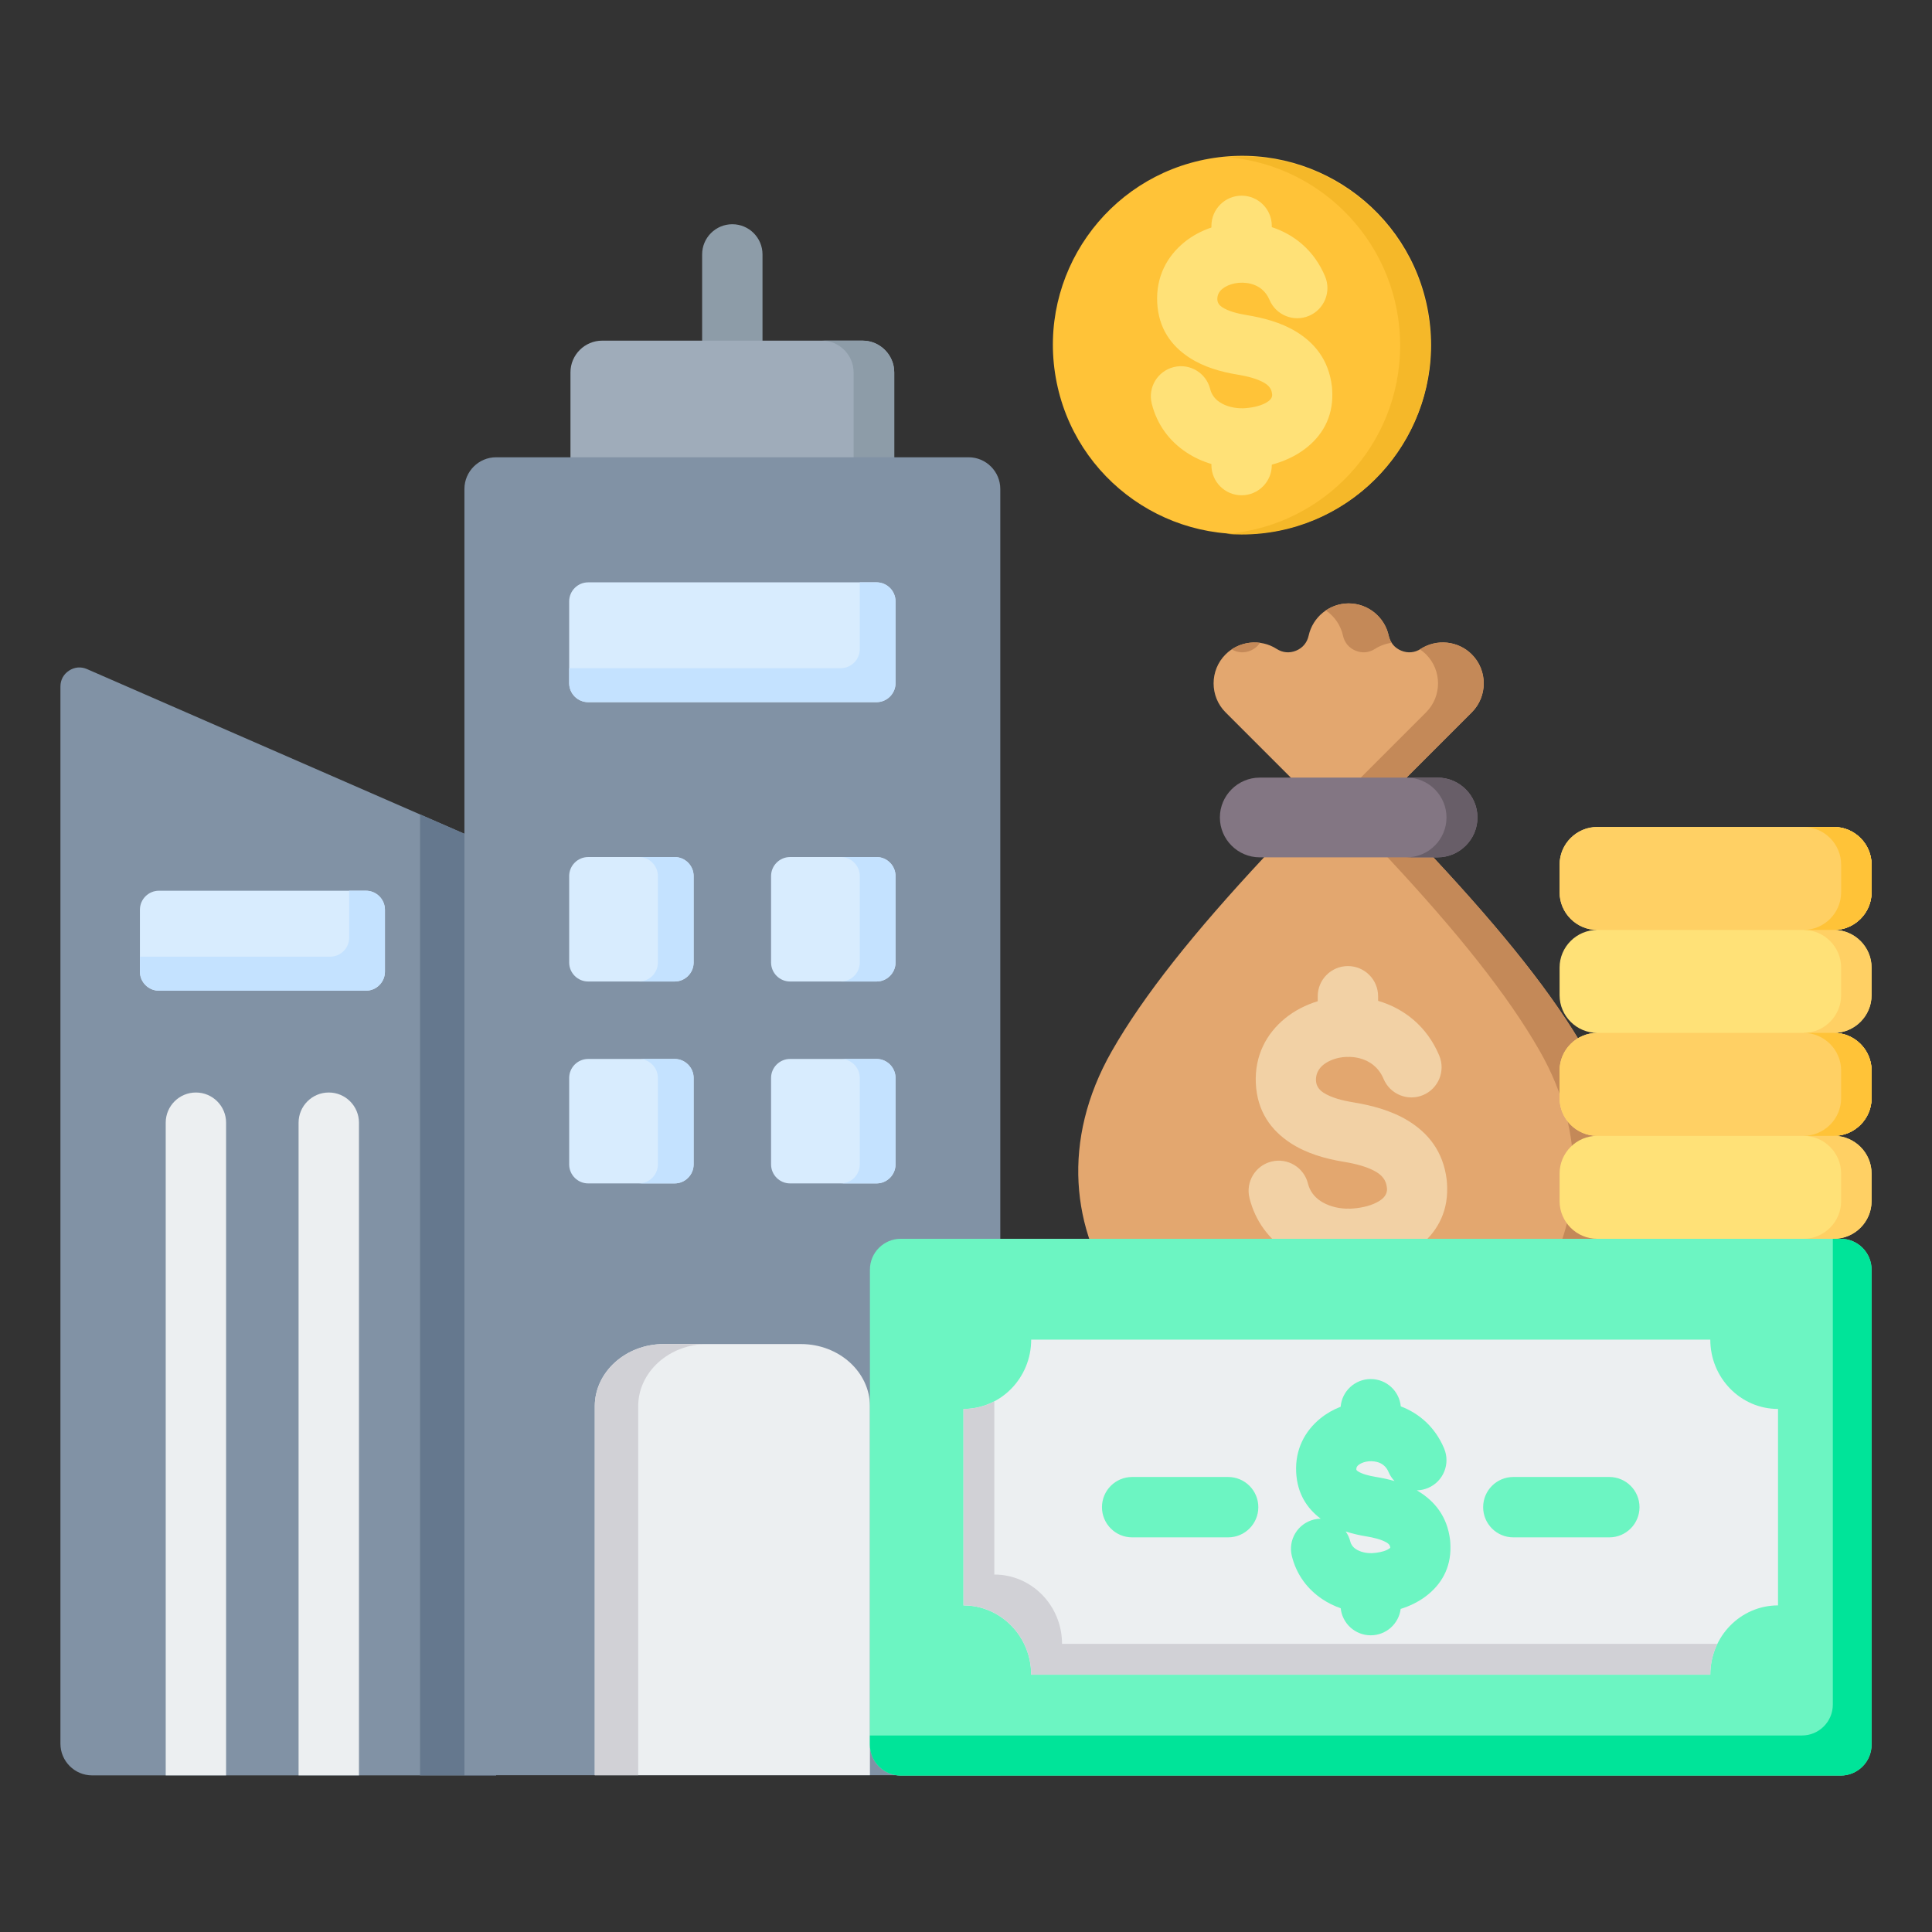 <svg id="Layer_1" enable-background="new 0 0 512 512" height="512" viewBox="0 0 512 512" width="512" xmlns="http://www.w3.org/2000/svg"><rect x="0" y="0" width="512" height="512" fill="#333333" stroke="none"/><g clip-rule="evenodd" fill-rule="evenodd"><g><path d="m23.068 177.321 108.407 47.309v245.865h-107.064c-4.625 0-8.397-3.772-8.397-8.397v-280.159c0-1.751.814-3.256 2.279-4.215 1.465-.96 3.17-1.104 4.775-.403z" fill="#8192a5"/><path d="m111.32 215.834 20.155 8.796v245.865h-20.155z" fill="#65788e"/><path d="m42.117 236.051h54.858c2.771 0 5.038 2.267 5.038 5.038v16.417c0 2.771-2.267 5.038-5.038 5.038h-54.858c-2.771 0-5.038-2.267-5.038-5.038v-16.417c-.001-2.771 2.266-5.038 5.038-5.038z" fill="#d8ecfe"/><path d="m92.538 236.051h4.436c2.771 0 5.038 2.267 5.038 5.039v16.417c0 2.771-2.267 5.038-5.038 5.038h-54.857c-2.771 0-5.039-2.267-5.039-5.038v-3.978h50.422c2.771 0 5.038-2.267 5.038-5.038z" fill="#c4e2ff"/><path d="m95.128 470.495h-16v-172.97c0-4.418 3.582-8 8-8s8 3.582 8 8zm-35.212 0h-16v-172.97c0-4.418 3.582-8 8-8s8 3.582 8 8z" fill="#eceff1"/><path d="m186.072 67.425c0-4.418 3.582-8 8-8s8 3.582 8 8v38.329c0 4.418-3.582 8-8 8s-8-3.582-8-8z" fill="#8d9ca8"/><path d="m159.578 90.275h69.005c4.618 0 8.397 3.779 8.397 8.397v35.024c0 4.619-3.779 8.397-8.397 8.397h-69.005c-4.619 0-8.398-3.778-8.398-8.397v-35.024c0-4.619 3.779-8.397 8.398-8.397z" fill="#9facba"/><path d="m228.583 90.275h-10.771c4.619 0 8.398 3.779 8.398 8.397v35.024c0 4.619-3.779 8.398-8.398 8.398h10.771c4.619 0 8.398-3.779 8.398-8.398v-35.024c0-4.619-3.779-8.397-8.398-8.397z" fill="#8d9ca8"/><path d="m131.474 121.183h125.214c4.625 0 8.398 3.772 8.398 8.397v340.868h-142.009v-340.868c0-4.625 3.772-8.397 8.397-8.397z" fill="#8192a5"/><path d="m232.287 154.327h-76.413c-2.771 0-5.038 2.267-5.038 5.038v21.678c0 2.771 2.267 5.038 5.038 5.038h76.413c2.771 0 5.038-2.267 5.038-5.038v-21.678c0-2.77-2.267-5.038-5.038-5.038z" fill="#d8ecfe"/><path d="m232.287 154.327h-4.436v17.701c0 2.771-2.267 5.038-5.039 5.038h-71.977v3.978c0 2.771 2.267 5.038 5.038 5.038h76.413c2.771 0 5.038-2.267 5.038-5.038v-21.678c.001-2.771-2.266-5.039-5.037-5.039z" fill="#c4e2ff"/><path d="m178.781 280.631h-22.907c-2.775 0-5.038 2.263-5.038 5.038v22.907c0 2.775 2.263 5.039 5.038 5.039h22.907c2.775 0 5.038-2.263 5.038-5.039v-22.907c0-2.775-2.263-5.038-5.038-5.038zm53.506-53.506h-22.907c-2.775 0-5.038 2.263-5.038 5.038v22.907c0 2.775 2.263 5.038 5.038 5.038h22.907c2.775 0 5.038-2.263 5.038-5.038v-22.907c0-2.775-2.263-5.038-5.038-5.038zm-53.506 0h-22.907c-2.775 0-5.038 2.263-5.038 5.038v22.907c0 2.775 2.263 5.038 5.038 5.038h22.907c2.775 0 5.038-2.263 5.038-5.038v-22.907c0-2.775-2.263-5.038-5.038-5.038zm53.506 53.506h-22.907c-2.775 0-5.038 2.263-5.038 5.038v22.907c0 2.775 2.263 5.039 5.038 5.039h22.907c2.775 0 5.038-2.263 5.038-5.039v-22.907c0-2.775-2.263-5.038-5.038-5.038z" fill="#d8ecfe"/><path d="m178.781 280.631h-9.475c2.775 0 5.039 2.263 5.039 5.038v22.907c0 2.775-2.264 5.039-5.039 5.039h9.475c2.775 0 5.038-2.263 5.038-5.039v-22.907c0-2.775-2.263-5.038-5.038-5.038zm53.506-53.506h-9.474c2.775 0 5.039 2.263 5.039 5.038v22.907c0 2.775-2.263 5.038-5.039 5.038h9.474c2.775 0 5.038-2.263 5.038-5.038v-22.907c0-2.775-2.263-5.038-5.038-5.038zm-53.506 0h-9.475c2.775 0 5.039 2.263 5.039 5.038v22.907c0 2.775-2.264 5.038-5.039 5.038h9.475c2.775 0 5.038-2.263 5.038-5.038v-22.907c0-2.775-2.263-5.038-5.038-5.038zm53.506 53.506h-9.474c2.775 0 5.039 2.263 5.039 5.038v22.907c0 2.775-2.263 5.039-5.039 5.039h9.474c2.775 0 5.038-2.263 5.038-5.039v-22.907c0-2.775-2.263-5.038-5.038-5.038z" fill="#c4e2ff"/><path d="m157.622 372.669c0-9.077 8.213-16.48 18.284-16.48h14.841 21.509c10.071 0 18.284 7.404 18.284 16.48v25.188 72.591h-32.277-40.642v-97.779z" fill="#eceff1"/><path d="m187.411 356.19h-11.505c-10.071 0-18.284 7.404-18.284 16.48v25.188 72.591h11.505v-72.591-25.188c0-9.076 8.213-16.48 18.284-16.48z" fill="#d1d1d6"/></g><g><ellipse cx="329.037" cy="91.554" fill="#ffc338" rx="50.095" ry="50.095" transform="matrix(.985 -.174 .174 .985 -10.894 58.477)"/><path d="m329.037 41.459c27.667 0 50.095 22.428 50.095 50.095s-22.428 50.095-50.095 50.095c-1.36 0-2.707-.056-4.04-.162 25.777-2.058 46.055-23.626 46.055-49.933 0-26.306-20.278-47.875-46.055-49.932 1.333-.107 2.68-.163 4.04-.163z" fill="#f5b829"/><path d="m351.16 73.242c1.708 4.073-.208 8.76-4.281 10.469-4.073 1.708-8.76-.208-10.469-4.281-.985-2.346-2.85-3.699-4.897-4.218-1.436-.364-2.924-.389-4.294-.113-1.276.257-2.43.759-3.304 1.47-.835.679-1.365 1.644-1.308 2.828.043.895.558 1.54 1.276 2.009 1.647 1.075 4.101 1.702 6.481 2.093 4.288.704 8.997 1.896 13.031 4.331 4.966 2.998 8.715 7.526 9.562 14.513.058.483.097 1.121.116 1.9.155 6.513-2.796 11.351-7.232 14.717-2.587 1.963-5.659 3.337-8.803 4.178v.115c0 4.418-3.582 8-8 8s-8-3.582-8-8v-.285c-2.372-.71-4.627-1.742-6.659-3.095-4.38-2.917-7.738-7.229-9.161-12.938-1.053-4.28 1.564-8.603 5.844-9.656s8.603 1.564 9.656 5.844c.372 1.495 1.281 2.643 2.474 3.438 1.723 1.148 3.986 1.694 6.314 1.638.333-.008.83-.052 1.494-.132 2.009-.243 3.948-.831 5.217-1.794.561-.425.935-.98.919-1.655 0-.032-.017-.098-.053-.4-.148-1.223-.913-2.082-1.937-2.7-1.957-1.181-4.718-1.838-7.343-2.269-4.188-.687-8.767-1.962-12.606-4.468-4.766-3.112-8.191-7.73-8.526-14.634-.33-6.781 2.586-12.215 7.183-15.952 2.097-1.705 4.551-3.02 7.185-3.904v-.435c0-4.418 3.582-8 8-8s8 3.582 8 8v.336c5.945 1.946 11.231 6.167 14.121 13.05z" fill="#ffe177"/></g><g><path d="m372.766 206.052 7.082 21.153c18.461 19.797 31.911 36.569 40.349 51.385 26.973 47.359-11.398 95.462-62.786 94.595-51.388.866-89.758-47.236-62.786-94.595 8.438-14.816 21.888-31.588 40.349-51.385l7.106-21.129-17.298-17.298c-4.222-4.222-4.222-11.131 0-15.354 3.591-3.591 9.276-4.198 13.549-1.455 1.587 1.018 3.41 1.181 5.152.46 1.742-.722 2.916-2.125 3.318-3.968 1.064-4.874 5.427-8.552 10.609-8.553 5.088 0 9.525 3.586 10.61 8.553.402 1.843 1.576 3.246 3.318 3.968 1.743.722 3.565.558 5.152-.46 4.198-2.694 9.885-2.209 13.549 1.454v.001c4.222 4.222 4.222 11.131 0 15.354z" fill="#e3a76f"/><path d="m372.766 206.052 7.083 21.153c18.461 19.797 31.911 36.569 40.349 51.385 26.972 47.36-11.398 95.462-62.786 94.595-2.041.034-4.06-.017-6.057-.134 48.274-2.829 82.63-48.983 56.729-94.462-8.438-14.815-21.888-31.588-40.349-51.385l-7.083-21.153 17.274-17.274c4.222-4.222 4.222-11.131 0-15.354v-.001c-.506-.507-1.052-.952-1.627-1.337.064-.038.127-.077.191-.117 4.197-2.694 9.885-2.209 13.549 1.454v.001c4.222 4.222 4.222 11.132 0 15.354zm-46.355-33.965c2.217-1.481 4.9-2.077 7.499-1.734-.595.916-1.457 1.627-2.539 2.076-1.671.692-3.418.57-4.96-.342zm24.944-10.319c2.262 1.527 3.941 3.89 4.553 6.693.402 1.843 1.576 3.246 3.318 3.968 1.743.722 3.565.559 5.152-.46 1.358-.871 2.871-1.409 4.422-1.616-.363-.559-.626-1.194-.778-1.892-1.085-4.967-5.522-8.553-10.61-8.553-2.239 0-4.325.687-6.057 1.86z" fill="#c48958"/><path d="m333.845 227.205h47.133c5.811 0 10.565-4.755 10.565-10.564 0-5.811-4.754-10.565-10.565-10.565h-47.133c-5.811 0-10.565 4.754-10.565 10.564 0 5.811 4.753 10.565 10.565 10.565z" fill="#837683"/><path d="m372.773 227.205h8.205c5.811 0 10.565-4.754 10.565-10.564 0-5.811-4.755-10.565-10.565-10.565h-8.205c5.811 0 10.565 4.754 10.565 10.565 0 5.809-4.754 10.564-10.565 10.564z" fill="#685e68"/><path d="m356.701 320.307c.168-.01.338-.016.509-.016.21 0 .418.008.624.024.431-.014 1.014-.065 1.749-.154 2.468-.3 4.877-1.041 6.499-2.272.913-.693 1.522-1.627 1.494-2.81l-.065-.564c-.219-1.803-1.302-3.042-2.749-3.915-2.379-1.437-5.668-2.224-8.781-2.735-4.651-.763-9.727-2.172-13.953-4.931-5.154-3.364-8.857-8.353-9.219-15.809-.357-7.343 2.801-13.229 7.782-17.279 2.491-2.026 5.447-3.547 8.619-4.509v-1.316c0-4.418 3.582-8 8-8s8 3.582 8 8v1.212c6.81 2.008 12.921 6.684 16.204 14.502 1.708 4.073-.208 8.76-4.281 10.469-4.073 1.708-8.76-.208-10.469-4.281-1.277-3.043-3.699-4.798-6.356-5.471-.857-.217-1.729-.337-2.595-.366-.166.01-.334.016-.503.016-.146 0-.292-.004-.436-.012-.631.027-1.254.102-1.86.224-1.633.329-3.119.98-4.26 1.907-1.218.991-1.992 2.409-1.907 4.154.07 1.445.862 2.462 1.969 3.184 2.034 1.328 4.985 2.089 7.828 2.556 4.776.784 10.012 2.107 14.468 4.797 5.389 3.254 9.456 8.162 10.374 15.728.065.541.108 1.231.128 2.064.167 7.019-3.018 12.238-7.807 15.871-3.059 2.321-6.748 3.891-10.496 4.787v1.008c0 4.418-3.582 8-8 8s-8-3.582-8-8v-1.175c-2.898-.78-5.651-1.988-8.106-3.623-4.774-3.179-8.433-7.876-9.983-14.094-1.053-4.28 1.564-8.603 5.844-9.656s8.604 1.564 9.656 5.844c.499 2.003 1.709 3.537 3.295 4.594 1.891 1.261 4.283 1.943 6.784 2.047z" fill="#f2d1a5"/></g><g><path d="m486.007 301.011c5.488 0 9.979 4.49 9.979 9.979v7.326c0 5.488-4.491 9.979-9.979 9.979h-62.722c-5.488 0-9.979-4.49-9.979-9.979v-7.326c0-5.489 4.491-9.979 9.979-9.979-5.488 0-9.979-4.491-9.979-9.979v-7.326c0-5.489 4.491-9.979 9.979-9.979-5.488 0-9.979-4.491-9.979-9.979v-7.326c0-5.489 4.491-9.979 9.979-9.979-5.488 0-9.979-4.49-9.979-9.979v-7.326c0-5.489 4.491-9.979 9.979-9.979h62.722c5.488 0 9.979 4.49 9.979 9.979v7.326c0 5.489-4.491 9.979-9.979 9.979 5.488 0 9.979 4.49 9.979 9.979v7.326c0 5.488-4.491 9.979-9.979 9.979 5.488 0 9.979 4.49 9.979 9.979v7.326c0 5.488-4.491 9.979-9.979 9.979z" fill="#ffe177"/><path d="m486.007 301.011c5.488 0 9.979 4.49 9.979 9.979v7.326c0 5.488-4.491 9.979-9.979 9.979h-8.066c5.488 0 9.979-4.49 9.979-9.979v-7.326c0-5.489-4.491-9.979-9.979-9.979 5.488 0 9.979-4.491 9.979-9.979v-7.326c0-5.489-4.491-9.979-9.979-9.979 5.488 0 9.979-4.491 9.979-9.979v-7.326c0-5.489-4.491-9.979-9.979-9.979 5.488 0 9.979-4.49 9.979-9.979v-7.326c0-5.489-4.491-9.979-9.979-9.979h8.066c5.488 0 9.979 4.49 9.979 9.979v7.326c0 5.489-4.491 9.979-9.979 9.979 5.488 0 9.979 4.49 9.979 9.979v7.326c0 5.488-4.491 9.979-9.979 9.979 5.488 0 9.979 4.49 9.979 9.979v7.326c0 5.488-4.491 9.979-9.979 9.979z" fill="#ffd064"/><path d="m486.007 246.442h-62.722c-5.488 0-9.979-4.49-9.979-9.979v-7.326c0-5.489 4.491-9.979 9.979-9.979h62.722c5.488 0 9.979 4.49 9.979 9.979v7.326c0 5.489-4.491 9.979-9.979 9.979zm0 54.569h-62.722c-5.488 0-9.979-4.491-9.979-9.979v-7.326c0-5.489 4.491-9.979 9.979-9.979h62.722c5.488 0 9.979 4.49 9.979 9.979v7.326c0 5.488-4.491 9.979-9.979 9.979z" fill="#ffd064"/><path d="m486.007 246.442h-8.066c5.488 0 9.979-4.49 9.979-9.979v-7.326c0-5.489-4.491-9.979-9.979-9.979h8.066c5.488 0 9.979 4.49 9.979 9.979v7.326c0 5.489-4.491 9.979-9.979 9.979zm0 54.569h-8.055c5.483-.006 9.968-4.494 9.968-9.979v-7.326c0-5.489-4.491-9.979-9.979-9.979h8.066c5.488 0 9.979 4.49 9.979 9.979v7.326c0 5.488-4.491 9.979-9.979 9.979z" fill="#ffc338"/></g><g><path d="m230.535 462.364v-125.897c0-4.504 3.674-8.177 8.177-8.177h249.095c4.504-.001 8.178 3.672 8.178 8.177v125.898c0 4.505-3.673 8.178-8.178 8.177-91.601 0-157.493 0-249.095 0-4.504 0-8.177-3.673-8.177-8.178z" fill="#6cf5c2"/><path d="m230.535 462.364v-2.441h247.003c4.505.001 8.178-3.672 8.178-8.177v-123.457h2.091c4.504-.001 8.178 3.672 8.178 8.177v125.898c0 4.505-3.674 8.178-8.178 8.177-91.601 0-157.493 0-249.094 0-4.505.001-8.178-3.672-8.178-8.177z" fill="#00e499"/><path d="m453.247 443.819c0-10.148 8.035-18.373 17.948-18.373v-52.06c-9.912 0-17.948-8.226-17.948-18.374-70.819 0-109.155 0-179.974 0 0 10.148-8.036 18.374-17.948 18.374v52.06c9.912 0 17.948 8.225 17.948 18.373z" fill="#eceff1"/><path d="m453.247 443.819c0-2.938.674-5.714 1.872-8.177h-173.669c0-10.148-8.036-18.373-17.948-18.373v-45.896c-2.452 1.287-5.232 2.013-8.177 2.013v52.06c9.912 0 17.948 8.225 17.948 18.373z" fill="#d1d1d6"/><path d="m325.469 391.417c4.418 0 8 3.582 8 8s-3.582 8-8 8h-25.436c-4.418 0-8-3.582-8-8s3.582-8 8-8zm101.017 0c4.418 0 8 3.582 8 8s-3.582 8-8 8h-25.436c-4.418 0-8-3.582-8-8s3.582-8 8-8zm-43.776-7.554c1.708 4.073-.208 8.76-4.281 10.469-.967.406-1.969.607-2.958.623l.292.173c4.423 2.671 7.763 6.71 8.52 12.953.05.413.083.981.1 1.692.14 5.862-2.51 10.212-6.494 13.234-1.995 1.514-4.306 2.628-6.694 3.375-.496 3.942-3.86 6.991-7.937 6.991-4.138 0-7.542-3.142-7.957-7.17-1.715-.598-3.348-1.395-4.844-2.392-3.875-2.581-6.847-6.398-8.107-11.454-1.053-4.28 1.564-8.603 5.844-9.656.602-.148 1.205-.224 1.8-.232-3.666-2.762-6.221-6.695-6.494-12.324-.294-6.059 2.309-10.914 6.414-14.251 1.593-1.295 3.417-2.335 5.373-3.095.337-4.107 3.778-7.336 7.972-7.336 4.162 0 7.581 3.178 7.964 7.239 4.847 1.842 9.097 5.468 11.487 11.161zm-13.148 8.63c-.662-.689-1.21-1.509-1.602-2.443-.61-1.453-1.762-2.29-3.025-2.611-.971-.246-1.97-.265-2.882-.081-.818.165-1.543.475-2.077.909-.342.278-.561.665-.539 1.126.009.189.167.357.388.501 1.15.751 2.967 1.206 4.752 1.499 1.617.266 3.304.614 4.985 1.1zm-7.546 14.651c-1.75-.287-3.583-.696-5.389-1.292.557.791.98 1.696 1.225 2.692.21.842.732 1.496 1.42 1.954 1.163.774 2.718 1.143 4.337 1.104.198-.004.56-.039 1.088-.103 1.418-.172 2.753-.56 3.57-1.18.108-.082.181-.148.181-.172-.002-.099-.01.039-.038-.192-.058-.48-.414-.85-.895-1.141-1.415-.853-3.501-1.342-5.499-1.67z" fill="#6cf5c2"/></g></g></svg>